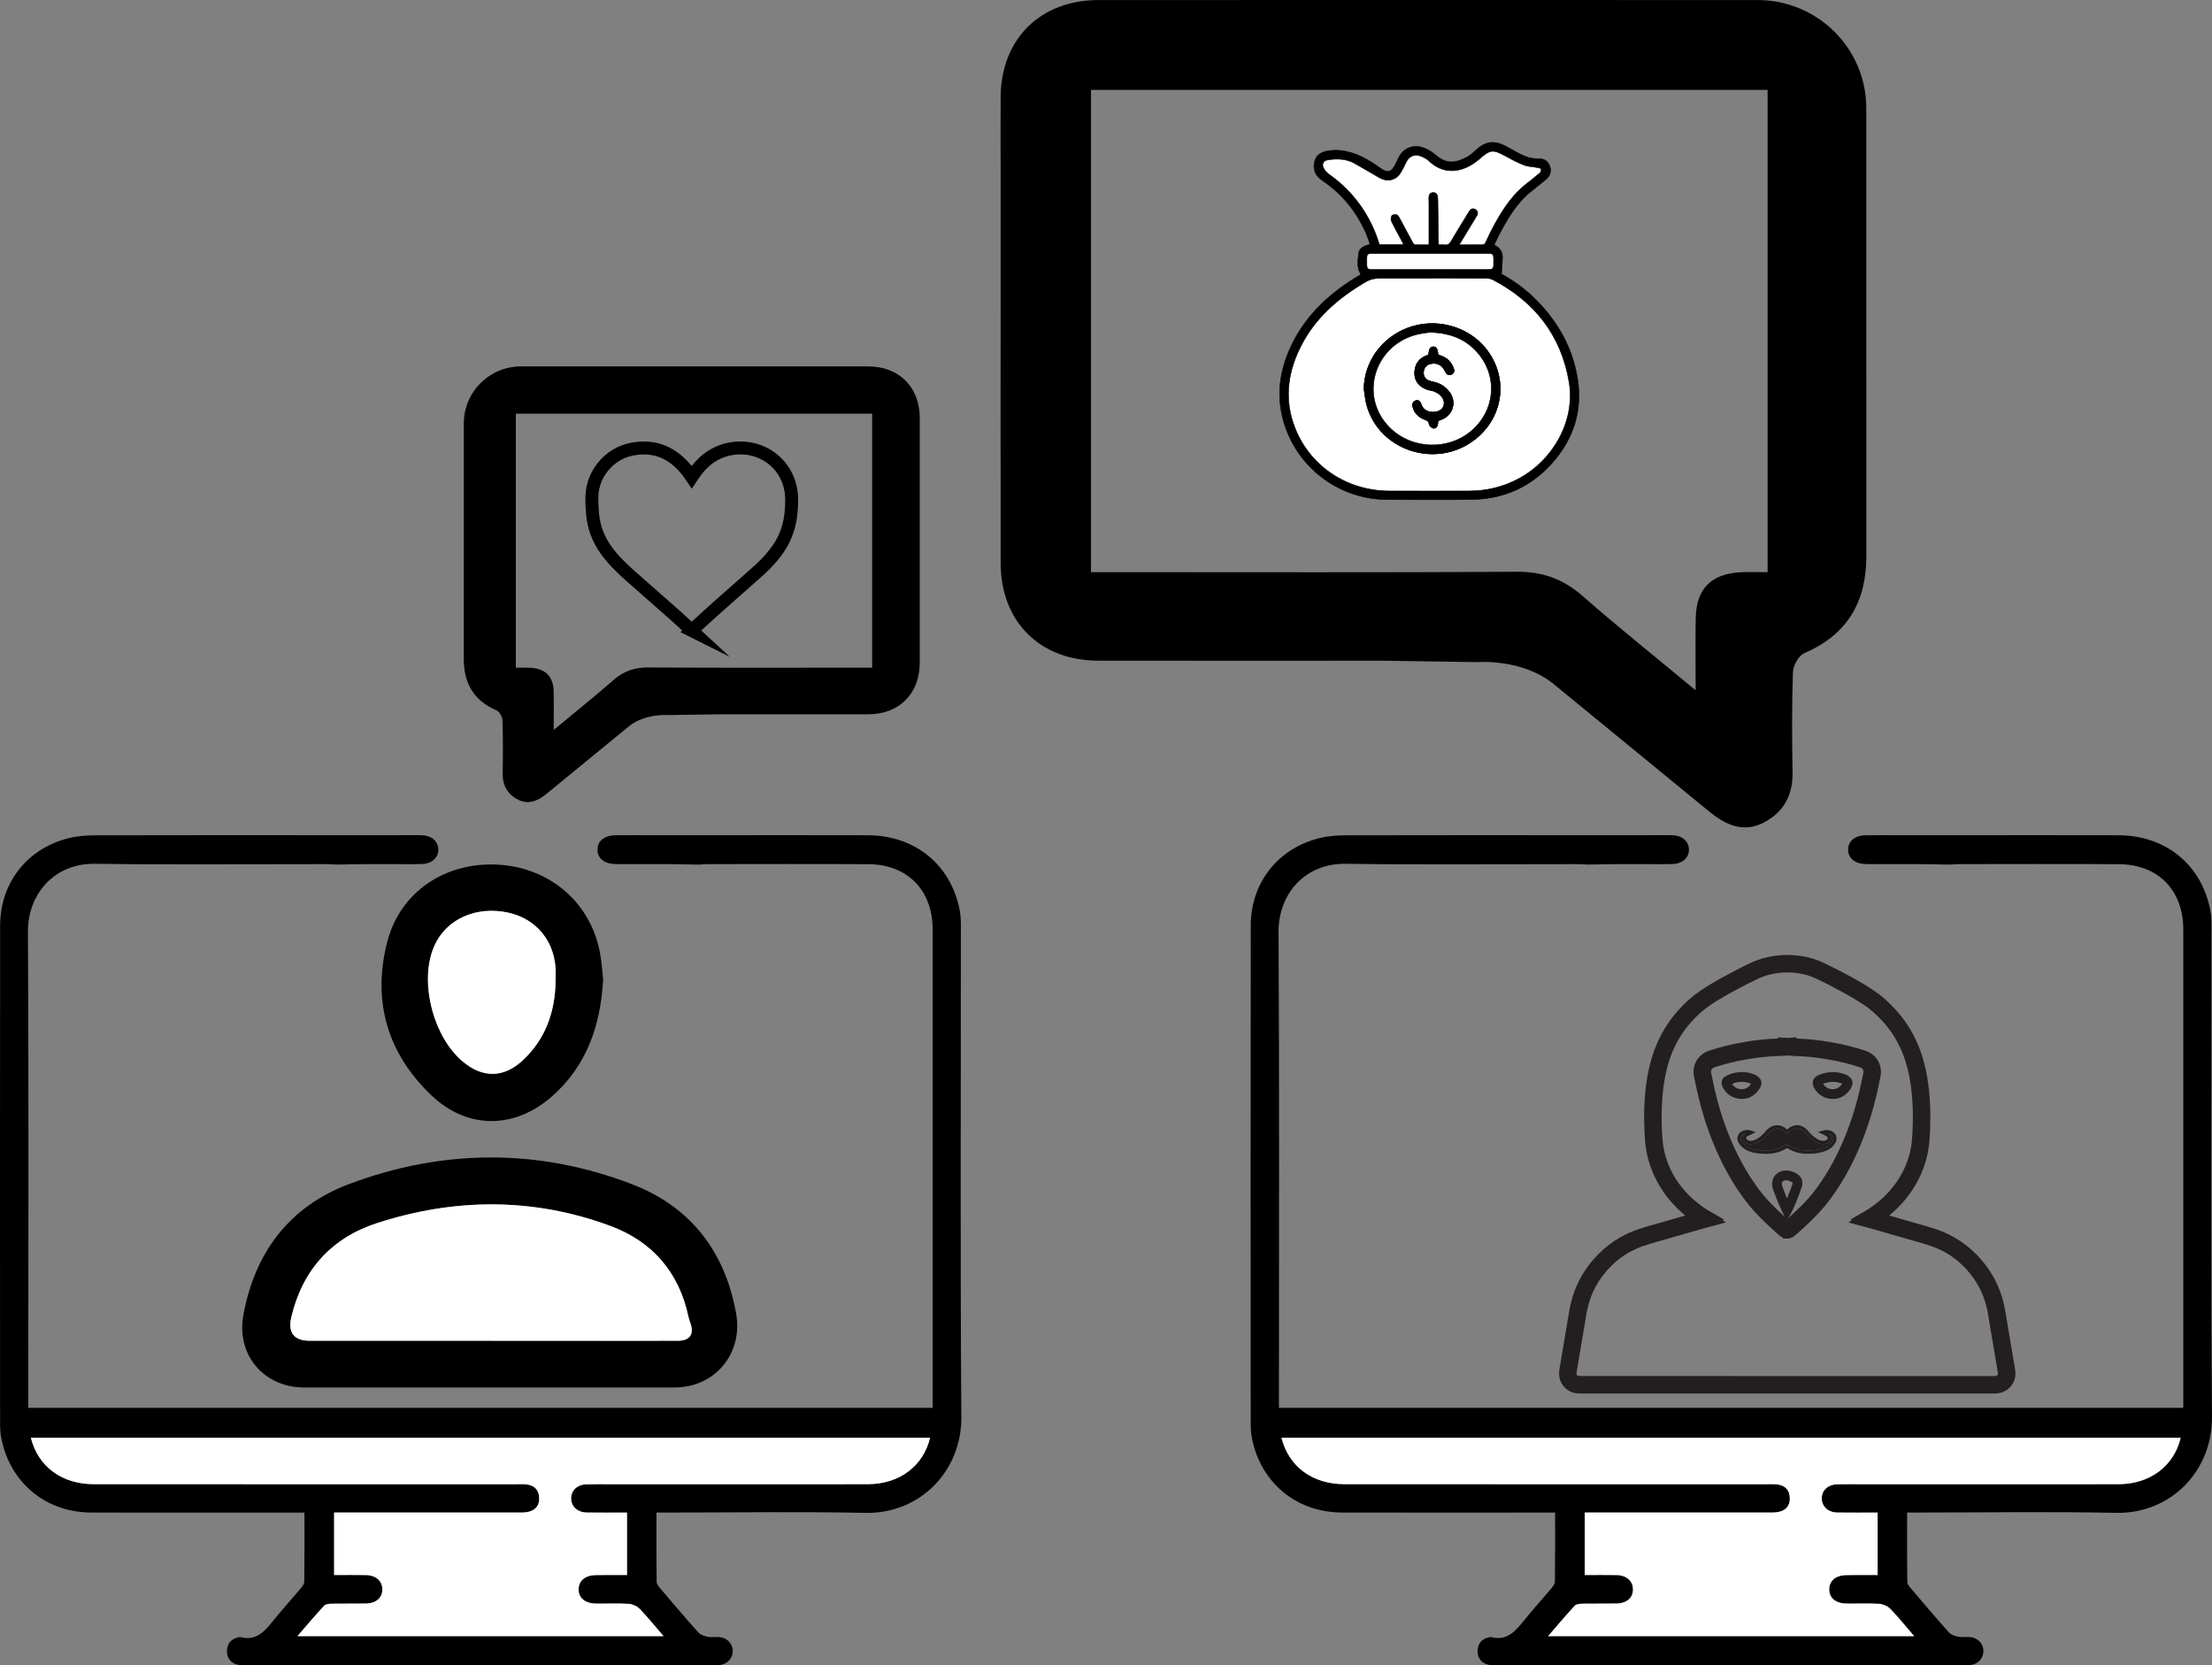 <?xml version="1.0" encoding="UTF-8"?>
<svg id="Layer_2" data-name="Layer 2" xmlns="http://www.w3.org/2000/svg" viewBox="0 0 1026.02 772.53">
  <rect x="0" y="0" width="1026.02" height="772.53" fill="#808080" stroke="none"/>
  <defs>
    <style>
      .cls-1, .cls-2 {
        fill: #fff;
      }

      .cls-3, .cls-2 {
        stroke-width: .25px;
      }

      .cls-3, .cls-2, .cls-4 {
        stroke: #000;
      }

      .cls-3, .cls-2, .cls-4, .cls-5 {
        stroke-miterlimit: 10;
      }

      .cls-4 {
        fill: none;
        stroke-width: 6px;
      }

      .cls-5 {
        stroke: #231f20;
        stroke-width: 3px;
      }

      .cls-5, .cls-6 {
        fill: #231f20;
      }
    </style>
  </defs>
  <g id="Layer_1-2" data-name="Layer 1">
    <g>
      <g>
        <path d="m215.13,305.76c-.01,11.21,4.61,19.24,15.16,23.77,1.37.59,2.71,2.99,2.77,4.6.28,8.15.25,16.33.1,24.49-.1,5.63,2.18,9.81,7.09,12.32,5.07,2.6,9.4.46,13.37-2.79,12.63-10.34,25.24-20.7,37.87-31.04,7.69-6.3,18.57-5.39,18.57-5.39l23.11-.35c23.46,0,46.54.03,69.62-.01,14.28-.03,23.8-9.56,23.82-23.83.03-22.4,0-44.81.01-67.21v-5.69s0-21.96,0-21.96c0-6.56.02-12.75,0-18.94-.07-14.21-9.63-23.75-23.95-23.76-53.67-.03-107.33-.03-161,0-14.64,0-26.51,11.83-26.52,26.36-.02,36.48.02,72.96-.02,109.43Zm24.13-113.85h165.28v117.81h-6.66c-32.46,0-64.92.11-97.38-.09-6.31-.04-11.32,1.78-16.04,5.92-8.67,7.61-17.71,14.81-27.62,23.04,0-6.95.09-12.33-.02-17.7-.15-7.11-3.79-10.76-10.96-11.13-2.17-.11-4.36-.02-6.59-.02v-117.83Z"/>
        <path d="m865.65,50.08c-.01-27.58-22.54-50.04-50.35-50.05-101.9-.04-203.8-.05-305.7,0-27.18.01-45.34,18.13-45.47,45.11-.05,11.75,0,23.5,0,35.97v41.69s0,10.81,0,10.81c0,42.54-.05,85.08.02,127.63.04,27.08,18.11,45.19,45.23,45.24,43.82.09,87.64.02,132.19.02l43.89.66s20.67-1.73,35.26,10.23c23.97,19.64,47.93,39.3,71.91,58.94,7.54,6.17,15.76,10.24,25.38,5.3,9.32-4.78,13.66-12.71,13.46-23.4-.28-15.5-.35-31.01.18-46.5.11-3.05,2.66-7.61,5.26-8.73,20.03-8.6,28.81-23.84,28.79-45.13-.08-69.26,0-138.53-.04-207.79Zm-45.77,215.36c-4.25,0-8.4-.18-12.52.03-13.61.71-20.52,7.64-20.8,21.14-.22,10.21-.04,20.42-.04,33.62-18.83-15.63-35.98-29.3-52.45-43.75-8.96-7.86-18.48-11.32-30.46-11.24-61.64.38-123.27.18-184.91.18h-12.65V41.71h313.84v223.73Z"/>
        <path d="m227.47,643.65c-28.81,0-57.62.01-86.43,0-18.62-.01-31.5-15.11-28.17-33.51,5.29-29.23,21.5-50.57,49.28-60.95,43.45-16.24,87.69-16.49,131.09.2,27.04,10.4,43.1,31.19,48.21,59.97,3.3,18.57-9.85,34.29-28.59,34.3-28.46,0-56.93,0-85.39,0Zm.63-21.68c14.07,0,28.13,0,42.2,0,14.76,0,29.52.04,44.28-.02,5.39-.02,7.45-3.05,5.71-8.02-.34-.98-.7-1.97-.92-2.98-4.38-20.71-16.74-35.03-36.28-42.26-35.74-13.22-72.11-12.96-108.11-1.34-21.07,6.8-34.67,21.69-39.84,43.65-1.7,7.22,1.19,10.96,8.57,10.96,28.13,0,56.26,0,84.39,0Z"/>
        <path d="m279.76,454.35c-1.18,21.67-7.77,40.24-23.83,54.34-17.33,15.21-39.24,15.29-55.9-.63-20.42-19.52-27.49-43.84-20.38-71.23,6.03-23.26,27.09-37.16,51.57-35.7,24.26,1.45,43.17,18.06,47.2,41.58.7,4.08.96,8.24,1.34,11.65Zm-22.05.73c0-2.08.14-4.17-.02-6.24-1.09-14.05-10.63-24.05-24.73-25.98-14.81-2.03-27.72,5.13-32.29,17.9-5.83,16.29.59,40.29,13.8,51.53,9.29,7.91,19.09,7.9,28-.4,10.63-9.9,15.03-22.55,15.25-36.81Z"/>
        <path class="cls-1" d="m228.09,621.97c-28.13,0-56.26,0-84.39,0-7.37,0-10.27-3.75-8.57-10.96,5.17-21.96,18.77-36.85,39.84-43.65,36-11.63,72.37-11.88,108.11,1.34,19.55,7.23,31.9,21.54,36.28,42.26.21,1.01.57,2,.92,2.98,1.74,4.97-.32,7.99-5.71,8.02-14.76.07-29.52.02-44.28.02-14.07,0-28.13,0-42.2,0Z"/>
        <path class="cls-1" d="m257.71,455.08c-.22,14.26-4.62,26.9-15.25,36.81-8.91,8.3-18.7,8.31-28,.4-13.2-11.24-19.63-35.24-13.8-51.53,4.57-12.78,17.49-19.94,32.29-17.9,14.09,1.93,23.64,11.93,24.73,25.98.16,2.07.02,4.16.02,6.24Z"/>
        <g>
          <g>
            <path class="cls-6" d="m850.55,525.35c-1.47-1.18-3.19-1.42-5.39-.76l-1.87.56,1.75.86c.28.13.54.26.78.37.51.23.95.43,1.34.68.36.23.6.56.62.89.02.25-.07.48-.28.67-.3.27-.83.48-1.41.57-.91.14-1.86-.08-2.98-.69-1.81-.99-3.25-2.46-4.51-3.91-.41-.46-.89-.98-1.46-1.39-2.6-1.87-5.5-1.61-8.14.71-.04.04-.07.06-.11.08-.02-.02-.06-.06-.12-.11-1.45-1.34-3.14-1.98-4.89-1.87-1.79.12-3.49,1.07-4.8,2.67-1.81,2.22-3.49,3.53-5.44,4.24-1.24.46-2.22.43-3.05-.08-.41-.25-.64-.56-.64-.89,0-.3.21-.61.6-.84.41-.26.86-.47,1.39-.7.27-.13.54-.25.83-.39l1.6-.78-1.67-.63c-1.16-.44-2.23-.53-3.39-.27-1.56.35-2.73,1.26-3.2,2.51-.47,1.23-.22,2.6.7,3.88.79,1.1,1.82,1.89,2.53,2.35,2.65,1.7,5.54,1.98,8.79,2.15.41.02.81.03,1.19.03,3.49,0,6.5-.82,9.19-2.49.29-.18.46-.18.76,0,2.32,1.42,4.84,2.23,7.47,2.39,4.2.26,7.52-.19,10.44-1.41,1.81-.76,3.18-1.91,4.05-3.43,1.04-1.82.77-3.82-.7-4.98Zm-.63,4.23c-.71,1.23-1.8,2.14-3.32,2.78-2.7,1.13-5.79,1.54-9.75,1.3-2.38-.15-4.66-.88-6.76-2.17-.79-.48-1.6-.48-2.38.01-2.7,1.67-5.8,2.4-9.48,2.22-3.02-.16-5.72-.41-8.03-1.9-.86-.56-1.62-1.25-2.14-1.96-.61-.84-.78-1.7-.51-2.44.29-.75,1.05-1.31,2.1-1.54.02-.01.03-.01.06-.01-.82.51-1.28,1.3-1.27,2.12,0,.86.5,1.66,1.37,2.18,1.25.77,2.68.84,4.39.22,2.87-1.05,4.86-3.2,6.09-4.72,1.04-1.27,2.36-2.02,3.71-2.11,1.32-.09,2.61.42,3.75,1.47.49.44,1.25.95,2.28.03,1.45-1.27,3.71-2.42,6.22-.61.44.32.85.76,1.2,1.16,1.37,1.55,2.91,3.14,4.93,4.24,1.41.77,2.71,1.05,3.95.86.51-.08,1.48-.32,2.19-.95.57-.5.86-1.2.79-1.94-.06-.78-.51-1.51-1.24-2,.56.12,1.05.35,1.52.71.88.7,1,1.86.33,3.04Z"/>
            <path class="cls-6" d="m849.92,529.58c-.71,1.23-1.8,2.14-3.32,2.78-2.7,1.13-5.79,1.54-9.75,1.3-2.38-.15-4.66-.88-6.76-2.17-.79-.48-1.6-.48-2.38.01-2.7,1.67-5.8,2.4-9.48,2.22-3.02-.16-5.72-.41-8.03-1.9-.86-.56-1.62-1.25-2.14-1.96-.61-.84-.78-1.7-.51-2.44.29-.75,1.05-1.31,2.1-1.54.02-.01.03-.01.06-.01-.82.51-1.28,1.3-1.27,2.12,0,.86.5,1.66,1.37,2.18,1.25.77,2.68.84,4.39.22,2.87-1.05,4.86-3.2,6.09-4.72,1.04-1.27,2.36-2.02,3.71-2.11,1.32-.09,2.61.42,3.75,1.47.49.44,1.25.95,2.28.03,1.45-1.27,3.71-2.42,6.22-.61.44.32.85.76,1.2,1.16,1.37,1.55,2.91,3.14,4.93,4.24,1.41.77,2.71,1.05,3.95.86.51-.08,1.48-.32,2.19-.95.57-.5.86-1.2.79-1.94-.06-.78-.51-1.51-1.24-2,.56.12,1.05.35,1.52.71.88.7,1,1.86.33,3.04Z"/>
          </g>
          <path class="cls-5" d="m828.84,563.18l-.65-1.42c-.21-.45-.4-.87-.6-1.28-.4-.85-.78-1.65-1.11-2.47l-.35-.85c-.79-1.92-1.61-3.9-2.31-5.9-.65-1.84-.41-3.66.66-4.99,1.08-1.34,2.83-1.97,4.81-1.73,1.34.17,2.55.73,3.34,1.18,1.62.92,2.28,2.67,1.69,4.45-.77,2.31-1.65,4.56-2.51,6.73-.38.97-.82,1.92-1.24,2.84-.17.36-.33.72-.49,1.08-.08.18-.16.34-.28.55-.06.11-.13.25-.22.41l-.73,1.38Zm-.38-17.15c-1.17,0-2.17.42-2.79,1.2-.73.9-.87,2.18-.41,3.51.69,1.96,1.5,3.93,2.28,5.83l.35.86c.3.73.64,1.47,1.01,2.24.08-.19.17-.37.26-.56.41-.9.84-1.84,1.21-2.77.85-2.15,1.73-4.38,2.48-6.65.36-1.07-.02-2.08-.99-2.64-.66-.38-1.68-.86-2.76-.99-.22-.03-.43-.04-.63-.04Z"/>
          <path class="cls-5" d="m850.14,508.31s-.06,0-.09,0h-.02c-3.2-.12-5.54-1.51-7.18-4.22-.51-.85-.67-1.64-.45-2.33.21-.67.74-1.21,1.58-1.6,1.06-.49,2.25-.86,3.54-1.08,2.64-.47,5.25-.24,7.75.69.4.15.72.3,1.01.48,1.66,1.03,1.93,2.14.93,3.83-1.61,2.73-4.12,4.24-7.06,4.24Zm-.06-1.54c2.43.02,4.45-1.18,5.81-3.48.57-.96.52-1.16-.42-1.75-.19-.12-.42-.23-.73-.34-2.24-.83-4.58-1.04-6.95-.62-1.16.21-2.22.53-3.17.97-.3.14-.67.36-.76.65-.1.32.11.77.3,1.09,1.36,2.27,3.24,3.37,5.91,3.48Z"/>
          <path class="cls-5" d="m808.04,508.29h0c-3.58-.04-6.1-1.6-7.72-4.77-.64-1.25-.28-2.4.92-3.02,1.32-.67,2.59-1.14,3.78-1.37,2.84-.57,5.61-.32,8.23.73.48.19.94.46,1.31.78,1.1.94,1.27,1.91.56,3.16-1.66,2.92-4.11,4.47-7.07,4.49h0Zm-.08-7.92c-.87,0-1.75.09-2.64.27-1.05.21-2.19.63-3.38,1.23-.38.2-.54.41-.26.96,1.35,2.64,3.37,3.89,6.36,3.93,2.42-.02,4.35-1.27,5.74-3.72.34-.6.31-.77-.23-1.23-.24-.21-.55-.39-.88-.52-1.52-.61-3.1-.92-4.72-.92Z"/>
          <path class="cls-5" d="m924.99,644.96c-23.44,0-46.88,0-70.32,0h-51.35c-23.44,0-46.88,0-70.32,0-2.4,0-4.3-.66-5.8-2.02-1.45-1.31-3.03-3.68-2.39-7.54,1.01-6.12,2.12-12.68,3.39-20.06.16-.93.31-1.86.46-2.79.44-2.7.89-5.48,1.56-8.22,1.79-7.24,5.29-13.82,10.42-19.55,5.36-6,11.84-10.36,19.28-12.95,2.78-.97,5.62-1.77,8.37-2.54,1.03-.29,2.05-.58,3.07-.87,3.8-1.1,7.66-2.21,11.4-3.28l2.2-.63c-4.55-3.36-8.45-7.28-11.62-11.69-3.61-5.04-6.18-10.57-7.64-16.44-1.24-5.01-1.39-10.06-1.54-14.95v-.18c-.16-5.17.04-10.36.59-15.43.75-6.99,2.1-13.03,4.13-18.45,2.44-6.53,5.98-12.42,10.53-17.52,3.31-3.71,6.64-6.67,10.18-9.05,2.97-1.99,6.2-3.95,9.6-5.82,5.1-2.79,9.31-4.97,13.27-6.84,1.7-.81,3.46-1.48,5.22-2.02h.03c3.07-.89,6.22-1.42,9.37-1.58.62-.03,1.26-.05,1.91-.05.67,0,1.32.02,1.94.05,3.14.16,6.28.68,9.34,1.56h.04c1.78.55,3.54,1.23,5.24,2.04,3.98,1.89,8.19,4.06,13.26,6.84,3.39,1.86,6.62,3.82,9.6,5.82,3.54,2.38,6.87,5.34,10.18,9.05,4.54,5.09,8.08,10.98,10.53,17.52,2.02,5.42,3.37,11.45,4.13,18.45.55,5.08.75,10.27.59,15.43v.21c-.15,4.88-.3,9.92-1.54,14.92-1.45,5.88-4.02,11.41-7.64,16.44-3.17,4.42-7.07,8.34-11.62,11.69l2.31.66c3.7,1.06,7.53,2.15,11.29,3.25,1.02.29,2.04.58,3.06.87,2.76.77,5.61,1.58,8.39,2.54,7.43,2.59,13.92,6.94,19.28,12.95,5.12,5.73,8.62,12.31,10.42,19.55.68,2.74,1.13,5.53,1.56,8.23.15.93.3,1.85.46,2.78,1.27,7.38,2.38,13.94,3.39,20.06h0c.64,3.86-.95,6.23-2.39,7.53-1.51,1.36-3.4,2.02-5.8,2.02Zm-121.67-5.12h51.35c23.44,0,46.88,0,70.32,0,1.13,0,1.82-.2,2.37-.7.54-.49,1.05-1.21.77-2.9-1.01-6.11-2.12-12.66-3.38-20.03-.16-.94-.31-1.88-.47-2.83-.44-2.72-.85-5.28-1.48-7.82-1.59-6.42-4.71-12.27-9.27-17.37-4.78-5.35-10.54-9.22-17.14-11.52-2.64-.92-5.41-1.7-8.09-2.45-1.03-.29-2.07-.58-3.1-.88-3.75-1.09-7.57-2.18-11.27-3.24l-3.48-1c-.8-.23-1.61-.46-2.44-.69l-1.42-.4s-.08-.02-.11-.03l-5.48-1.46,1.01-.67-.47-.22,4.18-2.43c.18-.1.32-.18.45-.26l.2-.12c.08-.05.17-.1.25-.15.09-.05.18-.1.27-.16,5.49-3.48,10.06-7.74,13.61-12.68,3.28-4.57,5.51-9.37,6.83-14.69,1.11-4.47,1.24-9.02,1.39-13.84v-.21c.15-4.92-.04-9.88-.56-14.73-.71-6.57-1.96-12.2-3.83-17.21-2.22-5.94-5.43-11.29-9.55-15.9-3.02-3.38-6.04-6.07-9.22-8.21-2.86-1.92-5.96-3.8-9.21-5.58-4.98-2.73-9.11-4.86-13-6.71-1.47-.7-2.99-1.28-4.52-1.75-2.68-.77-5.43-1.22-8.17-1.36-.54-.03-1.11-.04-1.68-.05-.55,0-1.11.02-1.65.05-2.76.14-5.51.6-8.2,1.37-1.51.46-3.02,1.04-4.49,1.74-3.86,1.83-7.99,3.96-13,6.71-3.27,1.79-6.37,3.67-9.21,5.58-3.19,2.14-6.2,4.82-9.22,8.21-4.12,4.62-7.33,9.97-9.55,15.9-1.87,5.02-3.13,10.64-3.83,17.21-.52,4.83-.71,9.79-.56,14.73v.18c.15,4.83.29,9.39,1.39,13.87,1.32,5.31,3.55,10.12,6.83,14.69,3.55,4.94,8.12,9.2,13.59,12.67.1.07.2.12.3.18.08.05.17.09.25.14l.63.36,4.21,2.43-.49.23,1,.66-5.58,1.49h0s-1.19.33-1.19.33c-.92.26-1.81.51-2.7.76l-3.36.96c-3.73,1.07-7.59,2.17-11.38,3.27-1.04.3-2.08.59-3.11.89-2.68.75-5.45,1.53-8.08,2.45-6.6,2.3-12.37,6.17-17.14,11.52-4.56,5.11-7.68,10.95-9.27,17.38-.63,2.53-1.04,5.09-1.48,7.81-.15.95-.31,1.89-.47,2.84-1.27,7.37-2.37,13.92-3.38,20.03-.28,1.69.23,2.42.78,2.9.55.49,1.23.69,2.37.69,23.44,0,46.88,0,70.32,0Zm25.62-66.78c-1.43,0-2.43-.9-3.04-1.45l-.47-.43c-.32-.28-.63-.57-.95-.85-.79-.7-1.56-1.41-2.14-1.95-3.41-3.15-6.99-6.58-10.08-10.44-3.05-3.81-5.94-8.05-8.57-12.6-4.97-8.61-8.95-17.9-12.14-28.4-1.86-6.11-3.22-12.39-4.3-17.72-.94-4.62,1.47-8.87,5.85-10.34,4.95-1.66,10.14-2.96,15.43-3.86,5.69-1.05,11.46-1.65,17.15-1.77h.02c.17-.01.35-.02.52-.04v-.39l2.78.2,2.78-.2v.4c.18.01.36.02.55.04,5.69.12,11.46.72,17.15,1.77,5.29.9,10.48,2.2,15.43,3.86,4.38,1.47,6.79,5.72,5.85,10.34-1.14,5.63-2.46,11.67-4.3,17.72-3.2,10.51-7.17,19.8-12.14,28.4h0c-2.64,4.57-5.52,8.81-8.57,12.6-3.08,3.84-6.66,7.29-10.08,10.44-.63.58-1.37,1.26-2.15,1.95-.31.29-.63.57-.95.85l-.47.43c-.62.56-1.64,1.48-3.1,1.45-.02,0-.04,0-.06,0Zm.06-84.92h-.02c-.98.08-1.96.14-2.93.21h-.2c-5.44.12-10.96.69-16.4,1.7h-.04c-5.04.87-9.98,2.1-14.68,3.68-1.95.65-2.89,2.37-2.46,4.47,1.06,5.21,2.38,11.34,4.18,17.25,3.08,10.13,6.9,19.07,11.68,27.33,2.5,4.33,5.24,8.35,8.13,11.96,2.72,3.39,5.79,6.4,9.55,9.88.57.53,1.33,1.22,2.09,1.89l.02.02c.31.28.63.57.94.85l.15.13.15-.13c.31-.28.63-.57.94-.85l.02-.02c.75-.67,1.48-1.33,2.09-1.9,3.77-3.48,6.84-6.49,9.55-9.87,2.88-3.59,5.62-7.62,8.13-11.96,4.77-8.26,8.59-17.2,11.67-27.33,1.78-5.85,3.06-11.75,4.18-17.25.43-2.1-.52-3.82-2.46-4.47-4.7-1.58-9.64-2.81-14.68-3.67h-.04c-5.44-1.01-10.96-1.58-16.4-1.7h-.15c-1-.07-1.99-.14-2.98-.22h-.03Z"/>
        </g>
      </g>
      <g>
        <path d="m445.71,431.6c0-3.05.04-6.16-.52-9.13-3.97-21.23-20.64-34.92-42.63-35-24.32-.08-48.64-.02-72.96-.02h-18.67s-5.72,0-8.31,0c-5.68,0-11.36-.04-17.04.02-5.27.05-8.49,2.7-8.43,6.78.07,4.07,3.25,6.53,8.61,6.6,2.91.04,5.82,0,8.74,0,5.33,0,10.66,0,16.15,0l13.74.24c1.35-.09,2.48-.23,3.62-.23,24.9-.01,49.8-.11,74.71.03,18.21.1,29.88,12.06,29.89,30.27.01,72.38,0,144.75,0,217.13v4.8H13.13v-5.09c0-71.94.23-143.88-.17-215.82-.09-16.99,11.8-31.76,31.22-31.48,35.82.52,71.65.15,107.47.16,1.53,0,4.53.21,4.53.21l13.66-.22s8.69,0,12.9,0c4.37,0,8.74.1,13.11-.04,4.54-.15,7.6-3.08,7.46-6.86-.13-3.66-3.05-6.3-7.42-6.47-3.34-.13-6.7-.04-10.05-.04-5.34,0-15.94,0-15.94,0h-19.17c-35.39,0-70.77-.04-106.16.05-4.05.01-8.2.26-12.12,1.18C12.98,393.23.09,409.24.06,429.33c-.11,76.89-.05,153.78-.02,230.67,0,2.32.08,4.68.52,6.95,4.03,20.9,20.66,34.69,41.93,34.72,31.16.05,62.33.01,93.49.01h5.24c0,10.95.06,21.54-.08,32.13-.01,1.11-1.07,2.33-1.88,3.29-3.93,4.69-8.03,9.23-11.89,13.96-4.16,5.1-8.08,10.47-15.97,8.37-.13-.04-.29,0-.43.02-3.72.65-5.74,3.06-5.7,6.62.04,3.35,2.02,5.73,5.53,6.32,1.28.21,2.61.09,3.92.09,71.94,0,143.88,0,215.82,0,1.02,0,2.04.06,3.06-.03,3.67-.3,6.3-3.06,6.29-6.53,0-3.47-2.65-6.23-6.33-6.49-1.74-.12-3.55.23-5.23-.11-1.55-.32-3.4-.89-4.39-2-5.93-6.61-11.67-13.39-17.42-20.16-.82-.96-1.92-2.16-1.93-3.27-.15-10.59-.09-21.19-.09-32.22h5.14c30.58,0,61.17-.48,91.74.15,25.53.52,44.71-19.59,44.53-44.37-.54-75.28-.19-150.58-.22-225.86Zm-43.12,256.91c-39.6.05-79.2.02-118.8.02-3.93,0-7.86-.07-11.79.04-4.29.12-7.17,2.91-7.09,6.63.09,3.73,2.99,6.4,7.33,6.46,6.09.09,12.19.02,18.59.02v28.97c-4.75,0-9.5-.04-14.25.01-5.07.05-8.09,2.49-8.2,6.51-.11,3.99,2.92,6.64,7.91,6.72,5.09.08,10.2-.18,15.28.13,1.78.11,3.91,1.06,5.15,2.33,3.74,3.86,7.11,8.07,11.05,12.65h-169.79c4.27-4.93,8.22-9.65,12.4-14.15.71-.77,2.39-.87,3.63-.9,5.24-.1,10.48.03,15.72-.07,4.74-.09,7.64-2.68,7.63-6.56-.01-3.9-2.97-6.57-7.61-6.66-4.8-.09-9.6-.02-14.77-.02v-28.97h4.85c27.37,0,54.74,0,82.11,0,5.22,0,8.14-2.27,8.17-6.38.03-3.71-1.81-6.08-5.54-6.63-1.71-.25-3.49-.14-5.23-.14-65.22,0-130.44,0-195.67-.01-14.93,0-25.91-8.01-29.36-21.52h417.11c-3.16,13.16-14.3,21.49-28.81,21.51Z"/>
        <path class="cls-1" d="m431.4,667c-3.16,13.16-14.3,21.49-28.81,21.51-39.6.05-79.2.02-118.8.02-3.93,0-7.86-.07-11.79.04-4.29.12-7.17,2.91-7.09,6.63.09,3.73,2.99,6.4,7.33,6.46,6.09.09,12.19.02,18.59.02v28.97c-4.75,0-9.5-.04-14.25.01-5.07.05-8.09,2.49-8.2,6.51-.11,3.99,2.92,6.64,7.91,6.72,5.09.08,10.2-.18,15.28.13,1.78.11,3.91,1.06,5.15,2.33,3.74,3.86,7.11,8.07,11.05,12.65h-169.79c4.27-4.93,8.22-9.65,12.4-14.15.71-.77,2.39-.87,3.63-.9,5.24-.1,10.48.03,15.72-.07,4.74-.09,7.64-2.68,7.63-6.56-.01-3.9-2.97-6.57-7.61-6.66-4.8-.09-9.6-.02-14.77-.02v-28.97c1.49,0,3.17,0,4.85,0,27.37,0,54.74,0,82.11,0,5.22,0,8.14-2.27,8.17-6.38.03-3.71-1.81-6.08-5.54-6.63-1.71-.25-3.49-.14-5.23-.14-65.22,0-130.44,0-195.67-.01-14.93,0-25.91-8.01-29.36-21.52h417.11Z"/>
      </g>
      <g>
        <path d="m1025.8,431.6c0-3.05.04-6.16-.52-9.13-3.97-21.23-20.64-34.92-42.63-35-24.32-.08-48.64-.02-72.96-.02h-18.67s-5.72,0-8.31,0c-5.68,0-11.36-.04-17.04.02-5.27.05-8.49,2.7-8.43,6.78.07,4.07,3.25,6.53,8.61,6.6,2.91.04,5.82,0,8.74,0,5.33,0,10.66,0,16.15,0l13.74.24c1.35-.09,2.48-.23,3.62-.23,24.9-.01,49.8-.11,74.71.03,18.21.1,29.88,12.06,29.89,30.27.01,72.38,0,144.75,0,217.13v4.8h-419.48v-5.09c0-71.94.23-143.88-.17-215.82-.09-16.99,11.8-31.76,31.22-31.48,35.82.52,71.65.15,107.47.16,1.53,0,4.53.21,4.53.21l13.66-.22s8.69,0,12.9,0c4.37,0,8.74.1,13.11-.04,4.54-.15,7.6-3.08,7.46-6.86-.13-3.66-3.05-6.3-7.42-6.47-3.34-.13-6.7-.04-10.05-.04-5.34,0-15.94,0-15.94,0h-19.17c-35.39,0-70.77-.04-106.16.05-4.05.01-8.2.26-12.12,1.18-19.46,4.55-32.36,20.56-32.39,40.65-.11,76.89-.05,153.78-.02,230.67,0,2.32.08,4.68.52,6.95,4.03,20.9,20.66,34.69,41.93,34.72,31.16.05,62.33.01,93.49.01h5.24c0,10.95.06,21.54-.08,32.13-.01,1.11-1.07,2.33-1.88,3.29-3.93,4.69-8.03,9.23-11.89,13.96-4.16,5.1-8.08,10.47-15.97,8.37-.13-.04-.29,0-.43.02-3.72.65-5.74,3.06-5.7,6.62.04,3.35,2.02,5.73,5.53,6.32,1.28.21,2.61.09,3.92.09,71.94,0,143.88,0,215.82,0,1.02,0,2.04.06,3.06-.03,3.67-.3,6.3-3.06,6.29-6.53,0-3.47-2.65-6.23-6.33-6.49-1.74-.12-3.55.23-5.23-.11-1.55-.32-3.4-.89-4.39-2-5.93-6.61-11.67-13.39-17.42-20.16-.82-.96-1.92-2.16-1.93-3.27-.15-10.59-.09-21.19-.09-32.22h5.14c30.58,0,61.17-.48,91.74.15,25.53.52,44.71-19.59,44.53-44.37-.54-75.28-.19-150.58-.22-225.86Zm-43.12,256.91c-39.6.05-79.2.02-118.8.02-3.93,0-7.86-.07-11.79.04-4.29.12-7.17,2.91-7.09,6.63.09,3.73,2.99,6.4,7.33,6.46,6.09.09,12.19.02,18.59.02v28.97c-4.75,0-9.5-.04-14.25.01-5.07.05-8.09,2.49-8.2,6.51-.11,3.99,2.92,6.64,7.91,6.72,5.09.08,10.2-.18,15.28.13,1.78.11,3.91,1.06,5.15,2.33,3.74,3.86,7.11,8.07,11.05,12.65h-169.79c4.27-4.93,8.22-9.65,12.4-14.15.71-.77,2.39-.87,3.63-.9,5.24-.1,10.48.03,15.72-.07,4.74-.09,7.64-2.68,7.63-6.56-.01-3.9-2.97-6.57-7.61-6.66-4.8-.09-9.6-.02-14.77-.02v-28.97h4.85c27.37,0,54.74,0,82.11,0,5.22,0,8.14-2.27,8.17-6.38.03-3.71-1.81-6.08-5.54-6.63-1.71-.25-3.49-.14-5.23-.14-65.22,0-130.44,0-195.67-.01-14.93,0-25.91-8.01-29.36-21.52h417.11c-3.16,13.16-14.3,21.49-28.81,21.51Z"/>
        <path class="cls-1" d="m1011.49,667c-3.16,13.16-14.3,21.49-28.81,21.51-39.6.05-79.2.02-118.8.02-3.93,0-7.86-.07-11.79.04-4.29.12-7.17,2.91-7.09,6.63.09,3.73,2.99,6.4,7.33,6.46,6.09.09,12.19.02,18.59.02v28.97c-4.75,0-9.5-.04-14.25.01-5.07.05-8.09,2.49-8.2,6.51-.11,3.99,2.92,6.64,7.91,6.72,5.09.08,10.2-.18,15.28.13,1.78.11,3.91,1.06,5.15,2.33,3.74,3.86,7.11,8.07,11.05,12.65h-169.79c4.27-4.93,8.22-9.65,12.4-14.15.71-.77,2.39-.87,3.63-.9,5.24-.1,10.48.03,15.72-.07,4.74-.09,7.64-2.68,7.63-6.56-.01-3.9-2.97-6.57-7.61-6.66-4.8-.09-9.6-.02-14.77-.02v-28.97c1.49,0,3.17,0,4.85,0,27.37,0,54.74,0,82.11,0,5.22,0,8.14-2.27,8.17-6.38.03-3.71-1.81-6.08-5.54-6.63-1.71-.25-3.49-.14-5.23-.14-65.22,0-130.44,0-195.67-.01-14.93,0-25.91-8.01-29.36-21.52h417.11Z"/>
      </g>
      <path class="cls-4" d="m320.86,292.52c-2.47-2.28-4.82-4.52-7.25-6.68-7.1-6.28-14.25-12.51-21.34-18.8-4.14-3.67-8.08-7.54-11.3-12.08-3.51-4.95-5.55-10.45-6.11-16.47-.26-2.8-.4-5.63-.31-8.43.35-10.37,8.08-19.55,18.26-21.63,10.93-2.24,19.52,1.68,26.21,10.3.63.81,1.17,1.68,1.83,2.63.26-.39.47-.72.68-1.05,4.03-6.04,9.34-10.37,16.55-11.95,12.56-2.75,25.87,4.46,28.68,18.57.68,3.41.49,6.85.21,10.28-.49,6.01-2.21,11.62-5.55,16.68-2.58,3.92-5.71,7.37-9.18,10.49-6.46,5.82-13.04,11.51-19.53,17.29-3.66,3.26-7.25,6.6-10.87,9.91-.32.29-.63.59-1,.93Z"/>
      <g>
        <path class="cls-3" d="m631.25,127.34c-2.05-3.14-1.42-6.55-1.06-9.83.24-2.18,2.15-3.41,5.28-4.14-1.36-4.6-3.41-8.87-5.93-12.92-4.19-6.71-9.57-12.27-16.14-16.69-2.89-1.95-4.42-4.65-3.78-8.18.68-3.75,3.27-5.37,7.76-5.78,7.11-.64,13.17,1.97,18.99,5.56,1.43.88,2.78,1.89,4.17,2.84,3.05,2.1,4.77,1.71,6.48-1.52.58-1.09,1.07-2.22,1.61-3.33,2.17-4.45,6.58-6.49,11.31-4.9,1.97.66,3.93,1.74,5.5,3.09,4.73,4.08,8.57,4.83,15.06,1.29,1.26-.69,2.44-1.61,3.47-2.61,4.92-4.78,9.01-5.39,15.02-2.11,2.16,1.18,4.3,2.42,6.49,3.54,2.52,1.28,5.16,2.06,8.07,1.94,2.58-.11,4.51,1.22,5.28,3.39.84,2.37.26,4.49-1.59,6.1-2.33,2.02-4.79,3.88-7.2,5.81-6.31,5.08-10.35,11.87-14.12,18.85-1.01,1.87-1.88,3.81-2.89,5.87,2.54,1.24,4.01,3.14,3.89,5.96-.1,2.42-.3,4.84-.47,7.55,5.39,2.92,10.77,6.75,15.5,11.43,10.5,10.39,17.54,22.74,19.83,37.38,2.27,14.52-1.86,27.47-11.51,38.5-9.95,11.38-22.69,17.11-37.79,17.29-13.02.16-26.04.07-39.05.03-23.09-.09-43.2-15.91-48.6-38.36-2.9-12.04-.7-23.48,4.79-34.38,6.7-13.31,17.22-22.93,29.75-30.57.62-.38,1.24-.74,1.89-1.12Zm32.53,1.72h-19.86c-7.82,0-7.85-.05-14.38,4.1-11.52,7.33-21.05,16.52-26.95,29.08-5.45,11.61-6.74,23.52-2.14,35.69,6.85,18.12,23.98,29.71,43.88,29.81,12.4.06,24.79.04,37.19,0,8.15-.03,15.86-1.89,23.05-5.79,16.22-8.79,26.13-27.09,23.23-44.59-3.62-21.77-15.94-37.45-35.41-47.62-.89-.47-2.02-.66-3.04-.66-8.53-.05-17.05-.03-25.58-.03Zm13.05-15.49c3.95,0,7.52.03,11.08-.04.39,0,.92-.54,1.13-.95.91-1.79,1.66-3.67,2.59-5.46,4.2-8.03,8.78-15.79,16.03-21.56,2.19-1.75,4.42-3.45,6.55-5.28.45-.39.73-1.26.65-1.85-.04-.3-1.04-.56-1.64-.67-2.08-.39-4.29-.38-6.23-1.12-3.02-1.15-5.91-2.67-8.75-4.24-5.88-3.24-7.02-3.01-12.11,1.44-6.06,5.29-15.34,8.46-23.31.86-1.09-1.04-2.58-1.81-4.03-2.32-2.81-1-5.18.15-6.51,2.8-.9,1.8-1.75,3.64-2.84,5.32-1.67,2.58-4.68,3.71-7.64,2.8-1.46-.45-2.8-1.35-4.15-2.11-3.16-1.8-6.26-3.7-9.44-5.44-3.86-2.12-8.03-2.22-12.27-1.57-1.82.28-2.88,1.66-2.21,3.37.49,1.25,1.52,2.48,2.63,3.26,6.57,4.6,12,10.25,16.32,17,3.13,4.89,5.46,10.13,7.14,15.65h11.2c-.33-.66-.57-1.16-.82-1.65-1.63-3.07-3.33-6.09-4.83-9.22-.33-.69-.21-1.92.22-2.56.31-.46,1.52-.57,2.24-.41.51.11.98.87,1.28,1.44,2.06,3.79,4.06,7.61,6.11,11.4.24.44.71,1.05,1.1,1.07,2.21.1,4.43.05,6.47.05,0-6.61,0-12.95,0-19.29,0-.9-.08-1.8-.05-2.69.05-1.25.57-2.2,1.98-2.25,1.5-.05,2.06.92,2.17,2.24.05.61.03,1.23.04,1.85.09,6.06.18,12.12.27,18.18,0,.6.06,1.2.11,1.97,1,0,1.9-.1,2.76.02,1.41.19,2.22-.35,2.93-1.59,2.04-3.54,4.22-7,6.35-10.5.73-1.2,1.42-2.42,2.2-3.58.66-.99,1.6-1.48,2.74-.8,1.15.68,1.39,1.69.77,2.88-.24.45-.52.86-.78,1.3-2.41,3.97-4.82,7.94-7.46,12.27Zm-13.55,4.05c-8.24,0-16.48,0-24.72,0-4.94,0-4.58-.39-4.56,4.5,0,2.66.22,2.89,2.84,2.89,17.04,0,34.08,0,51.13,0,5.29,0,4.84.4,4.83-4.95,0-2.12-.33-2.43-2.43-2.43-9.03,0-18.05,0-27.08,0Z"/>
        <path class="cls-2" d="m663.78,129.06c8.53,0,17.05-.02,25.58.03,1.02,0,2.15.2,3.04.66,19.46,10.16,31.79,25.84,35.41,47.62,2.91,17.5-7.01,35.8-23.23,44.59-7.2,3.9-14.9,5.76-23.05,5.79-12.4.04-24.79.06-37.19,0-19.9-.1-37.02-11.7-43.88-29.81-4.61-12.17-3.32-24.08,2.14-35.69,5.89-12.55,15.43-21.75,26.95-29.08,6.53-4.16,6.56-4.1,14.38-4.1h19.86Zm-31.1,51.22c.41,2.53.6,5.13,1.27,7.59,5.77,21.12,31.99,29.67,49.74,16.27,13.88-10.47,16.2-29.33,5.24-42.69-8.39-10.23-23.21-14.08-35.87-9.32-12.21,4.59-20.08,15.6-20.39,28.15Z"/>
        <path class="cls-2" d="m676.83,113.57c2.63-4.33,5.05-8.3,7.46-12.27.26-.43.55-.85.78-1.3.63-1.19.38-2.2-.77-2.88-1.14-.67-2.08-.19-2.74.8-.78,1.16-1.47,2.39-2.2,3.58-2.13,3.49-4.31,6.95-6.35,10.5-.71,1.24-1.51,1.78-2.93,1.59-.87-.12-1.76-.02-2.76-.02-.04-.76-.1-1.37-.11-1.97-.09-6.06-.18-12.12-.27-18.18,0-.62.01-1.24-.04-1.85-.12-1.32-.67-2.29-2.17-2.24-1.41.05-1.93,1-1.98,2.25-.04.89.05,1.79.05,2.69,0,6.34,0,12.67,0,19.29-2.05,0-4.26.05-6.47-.05-.39-.02-.86-.63-1.1-1.07-2.06-3.79-4.06-7.61-6.11-11.4-.31-.57-.77-1.32-1.28-1.44-.72-.16-1.93-.05-2.24.41-.43.63-.55,1.86-.22,2.56,1.5,3.13,3.21,6.16,4.83,9.22.26.49.49.98.82,1.65h-11.2c-1.68-5.52-4.02-10.76-7.14-15.65-4.32-6.75-9.76-12.39-16.32-17-1.11-.78-2.14-2.01-2.63-3.26-.67-1.71.38-3.09,2.21-3.37,4.23-.65,8.41-.55,12.27,1.57,3.18,1.75,6.28,3.65,9.44,5.44,1.35.77,2.69,1.67,4.15,2.11,2.96.91,5.97-.22,7.64-2.8,1.09-1.68,1.94-3.52,2.84-5.32,1.33-2.65,3.69-3.8,6.51-2.8,1.44.51,2.93,1.28,4.03,2.32,7.96,7.6,17.24,4.43,23.31-.86,5.09-4.45,6.23-4.68,12.11-1.44,2.84,1.56,5.73,3.09,8.75,4.24,1.94.74,4.15.73,6.23,1.12.6.11,1.6.37,1.64.67.08.59-.2,1.46-.65,1.85-2.12,1.83-4.35,3.53-6.55,5.28-7.25,5.77-11.83,13.53-16.03,21.56-.93,1.78-1.68,3.66-2.59,5.46-.21.42-.74.94-1.13.95-3.57.07-7.14.04-11.08.04Z"/>
        <path class="cls-2" d="m663.28,117.62c9.03,0,18.05,0,27.08,0,2.11,0,2.43.31,2.43,2.43,0,5.35.46,4.95-4.83,4.95-17.04,0-34.08,0-51.13,0-2.62,0-2.83-.23-2.84-2.89-.01-4.89-.37-4.5,4.56-4.5,8.24,0,16.48,0,24.72,0Z"/>
        <path class="cls-3" d="m632.68,180.28c.3-12.56,8.18-23.56,20.39-28.15,12.65-4.76,27.48-.91,35.87,9.32,10.96,13.36,8.64,32.22-5.24,42.69-17.75,13.39-43.97,4.84-49.74-16.27-.67-2.46-.86-5.06-1.27-7.59Zm30.57-26.12c-1.5.26-4.26.47-6.87,1.22-19.37,5.58-25.8,28.77-11.94,42.82,10.31,10.45,27.63,11,38.58,1.22,10.02-8.95,11.65-23.52,3.66-34.16-5.51-7.35-13.07-10.81-23.43-11.1Z"/>
        <path class="cls-2" d="m663.25,154.16c10.37.29,17.93,3.75,23.43,11.1,7.98,10.65,6.36,25.21-3.66,34.16-10.95,9.78-28.27,9.24-38.58-1.22-13.86-14.05-7.43-37.24,11.94-42.82,2.61-.75,5.37-.96,6.87-1.22Zm-.6,10.45c-.22.09-.37.15-.52.2-4.07,1.41-6.15,4.52-5.94,8.89.17,3.53,2.8,6.34,6.83,7.27.49.11.99.2,1.48.32,2.65.65,5.1,2.97,5.33,5.05.28,2.49-1.05,4.19-3.71,4.74-3.06.64-5.99-.75-6.8-3.21-.59-1.8-1.41-2.41-2.66-1.99-1.27.43-1.72,1.56-1.24,3.2.85,2.88,2.91,4.61,5.6,5.61,1.07.4,1.74.7,1.86,2.07.06.7,1.15,1.71,1.92,1.87,1.17.24,1.91-.73,2.09-1.93.07-.49.07-.99.1-1.46.76-.3,1.44-.53,2.1-.83,4.93-2.24,6.48-8.06,3.28-12.41-1.83-2.48-4.28-4.07-7.3-4.75-.87-.2-1.77-.38-2.57-.74-1.63-.73-2.41-2.22-2.22-3.96.22-2,1.3-3.32,3.07-3.76,3.15-.78,5.63.47,7.06,3.58.55,1.2,1.42,1.84,2.67,1.38,1.33-.49,1.61-1.58,1.13-2.9-1.03-2.8-2.93-4.72-5.74-5.74-.5-.18-1.01-.37-1.46-.54-.18-2.7-.79-3.69-2.19-3.68-1.39.01-1.97.99-2.15,3.73Z"/>
        <path class="cls-3" d="m662.66,164.61c.18-2.74.77-3.72,2.15-3.73,1.4-.01,2,.98,2.19,3.68.46.17.96.36,1.46.54,2.8,1.02,4.71,2.94,5.74,5.74.49,1.32.2,2.41-1.13,2.9-1.25.46-2.12-.18-2.67-1.38-1.43-3.12-3.91-4.36-7.06-3.58-1.77.44-2.85,1.76-3.07,3.76-.19,1.74.59,3.23,2.22,3.96.81.36,1.7.54,2.57.74,3.03.68,5.48,2.27,7.3,4.75,3.21,4.36,1.65,10.18-3.28,12.41-.66.3-1.34.53-2.1.83-.03.47-.03.97-.1,1.46-.18,1.2-.92,2.17-2.09,1.93-.77-.16-1.85-1.16-1.92-1.87-.12-1.37-.79-1.67-1.86-2.07-2.69-1-4.75-2.73-5.6-5.61-.48-1.64-.03-2.77,1.24-3.2,1.25-.42,2.08.2,2.66,1.99.8,2.46,3.74,3.85,6.8,3.21,2.66-.56,3.99-2.26,3.71-4.74-.23-2.08-2.68-4.4-5.33-5.05-.49-.12-.99-.21-1.48-.32-4.03-.93-6.66-3.73-6.83-7.27-.2-4.37,1.88-7.48,5.94-8.89.15-.05.3-.12.52-.2Z"/>
      </g>
    </g>
  </g>
</svg>